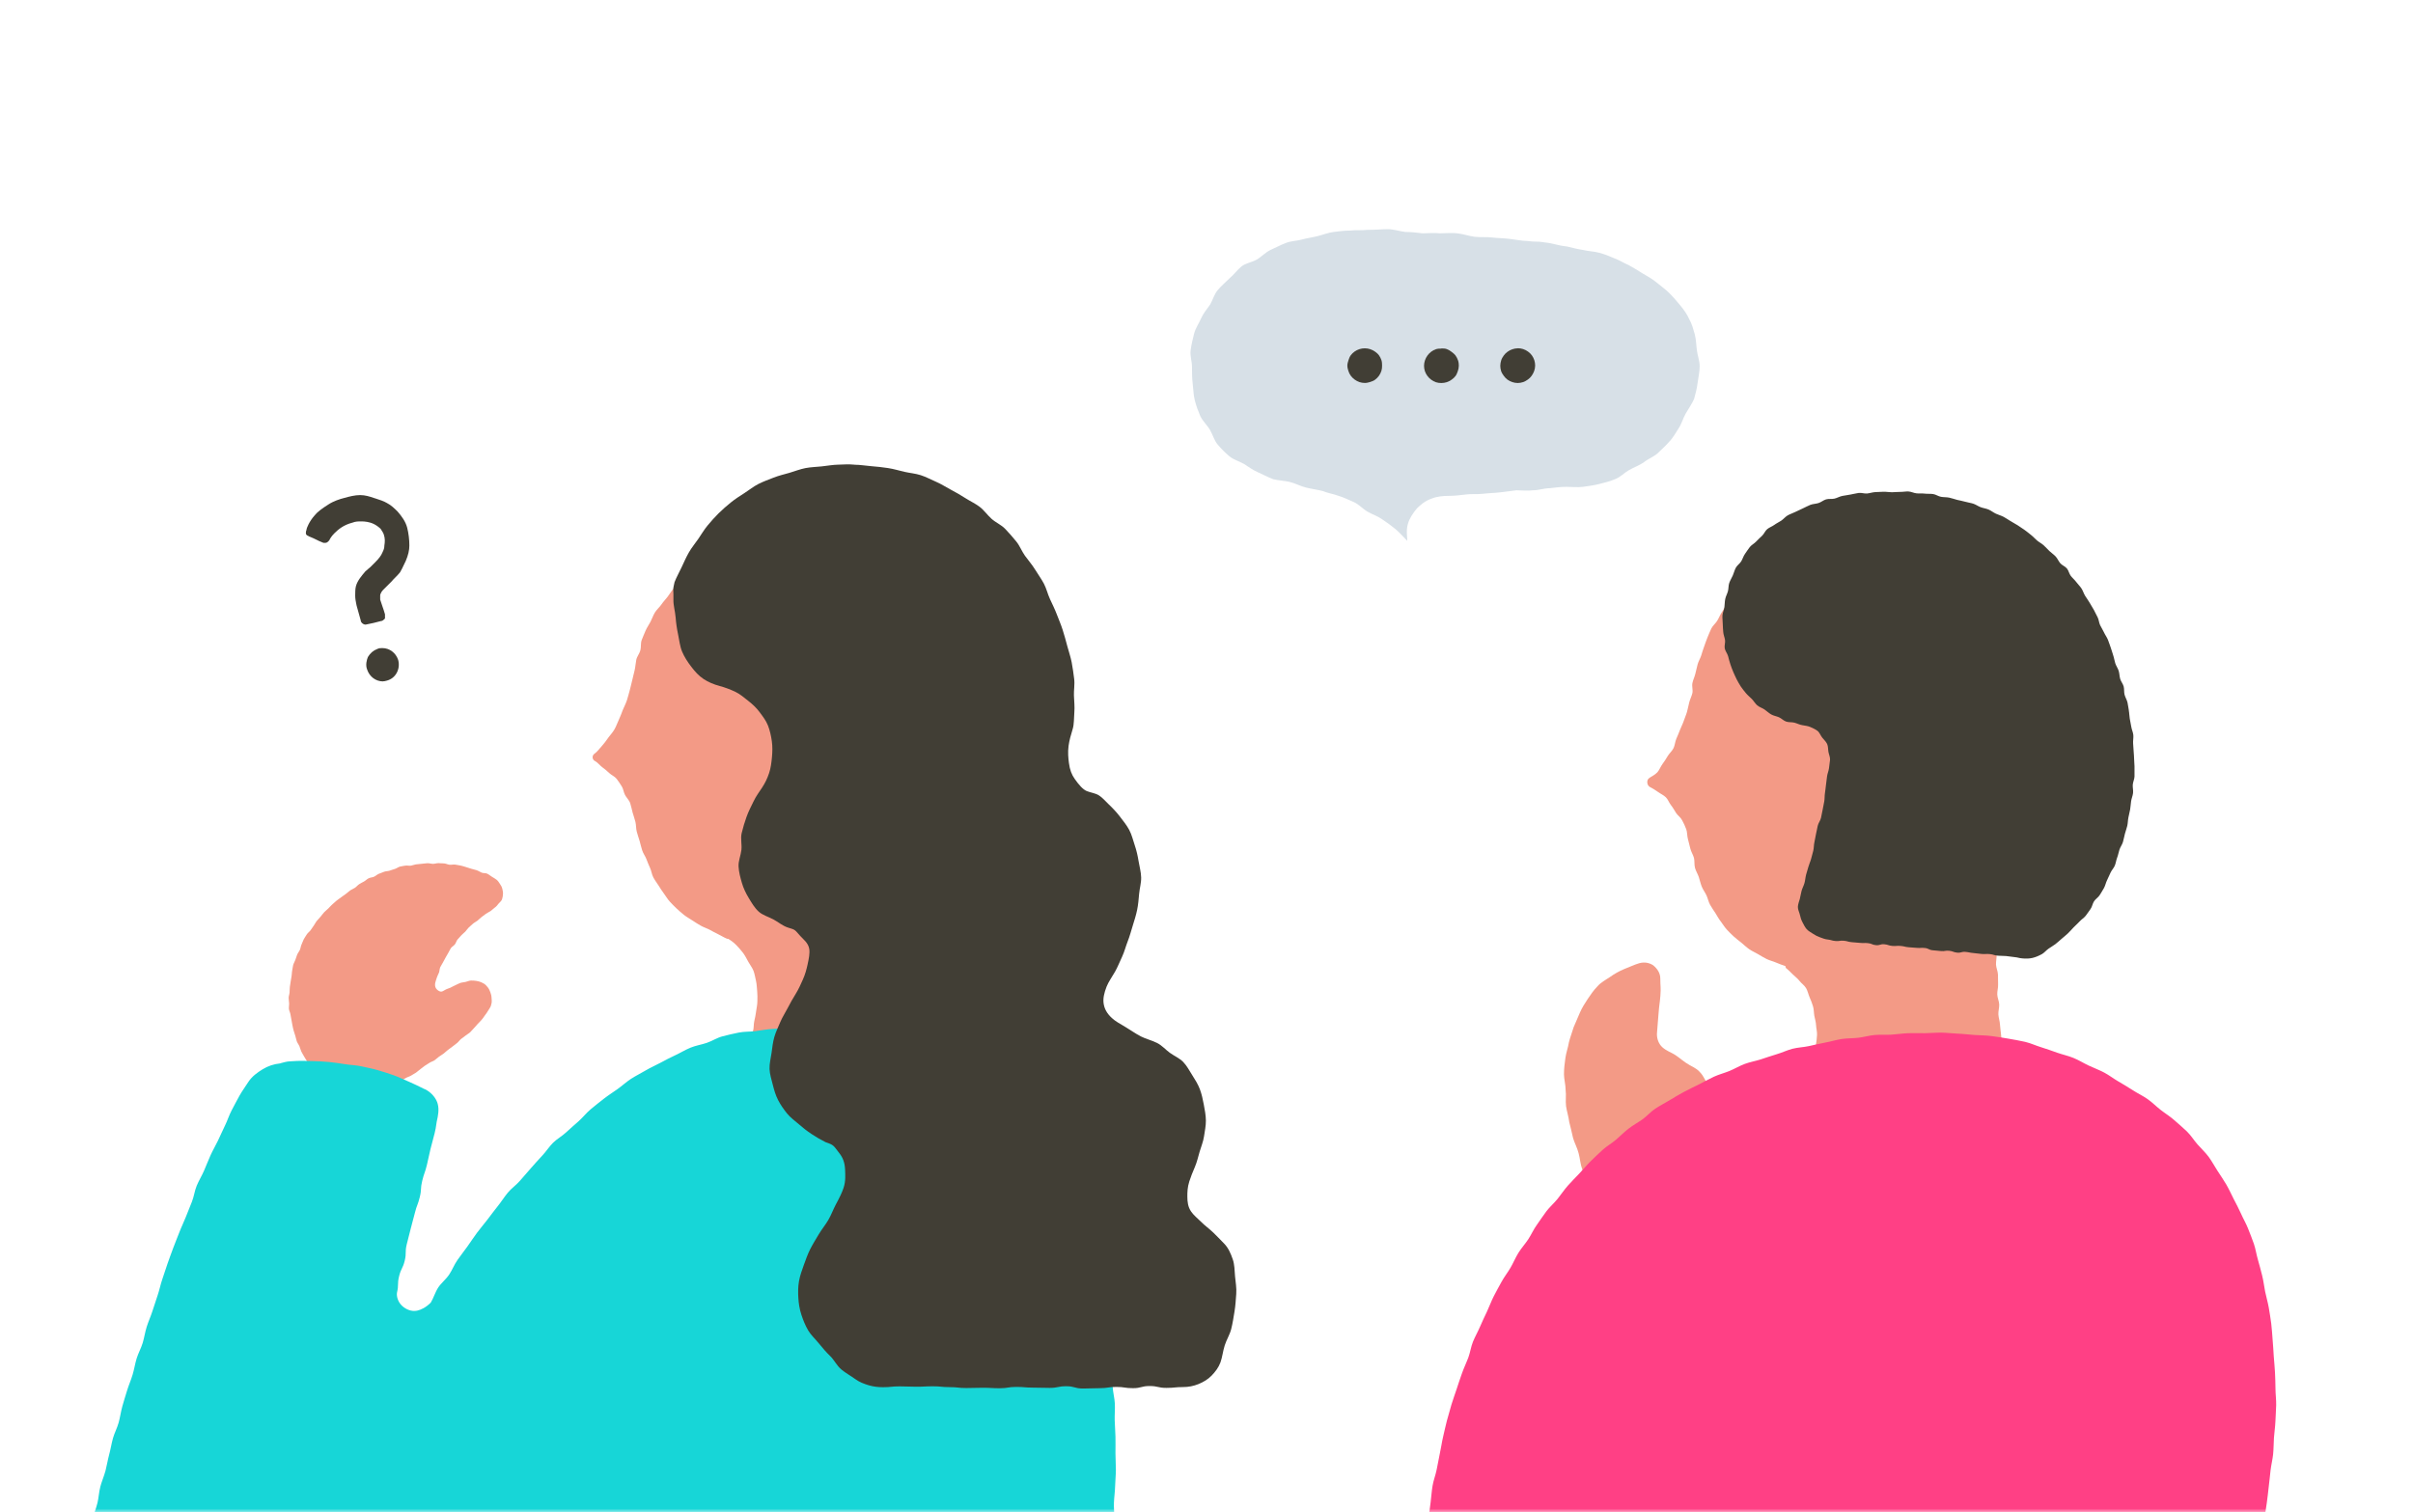 <svg width="335" height="210" viewBox="0 0 335 210" fill="none" xmlns="http://www.w3.org/2000/svg">
<mask id="mask0_1085_28167" style="mask-type:luminance" maskUnits="userSpaceOnUse" x="2" y="8" width="323" height="202">
<path d="M325 8H2V210H325V8Z" fill="white"/>
</mask>
<g mask="url(#mask0_1085_28167)">
<path d="M237.512 164.473C238.572 163.992 237.936 163.694 238.225 162.347C238.418 161.674 238.514 160.904 238.707 160.039C238.804 159.269 239.064 158.509 239.064 157.74C239.064 156.97 238.9 156.21 238.804 155.345C238.707 154.575 238.592 153.796 238.302 153.026C238.013 152.257 237.598 151.689 237.213 150.92C236.827 150.246 236.567 149.458 235.988 148.881C235.506 148.303 234.696 148.053 234.021 147.572C233.443 147.188 232.864 146.62 232.093 146.235C231.514 145.947 230.84 145.629 230.454 145.052C230.068 144.475 229.972 143.792 230.068 143.119C230.132 142.285 230.197 141.484 230.261 140.714C230.357 139.464 230.415 139.464 230.512 138.309C230.608 137.059 230.502 137.059 230.502 135.904C230.502 135.135 230.097 134.539 229.519 134.058C228.94 133.673 228.246 133.577 227.571 133.769C226.896 133.961 226.24 134.298 225.469 134.587C224.794 134.875 224.187 135.202 223.512 135.683C222.933 136.068 222.229 136.434 221.747 137.011C221.265 137.492 220.793 138.184 220.407 138.761C220.021 139.338 219.626 139.964 219.337 140.637C219.048 141.31 218.758 141.984 218.469 142.657C218.276 143.33 218.006 143.984 217.813 144.754C217.717 145.427 217.418 146.197 217.322 146.966C217.225 147.64 217.129 148.419 217.129 149.188C217.129 149.862 217.36 150.631 217.36 151.401C217.457 152.074 217.322 152.853 217.418 153.623C217.515 154.296 217.765 155.056 217.862 155.826C218.055 156.499 218.199 157.278 218.392 158.048C218.585 158.721 218.97 159.394 219.163 160.164C219.356 160.837 219.375 161.597 219.665 162.366C219.858 163.04 220.05 163.809 220.34 164.483C220.629 165.156 221.063 165.579 221.352 166.349C222.509 166.541 222.47 166.455 223.627 166.358C224.784 166.166 224.784 166.099 225.942 165.906C227.099 165.714 227.108 166.041 228.265 165.849C229.422 165.656 229.422 165.377 230.483 165.281C231.64 165.089 231.63 165.108 232.787 164.916C233.944 164.723 233.944 164.944 235.101 164.944C236.451 164.848 236.451 164.944 237.512 164.463V164.473Z" fill="#F39A86"/>
<path d="M98.428 76.834C98.881 76.661 99.334 76.603 99.71 76.459C100.173 76.276 100.597 76.141 100.963 76.007C101.465 75.814 101.889 75.709 102.226 75.584C103.297 75.17 103.528 75.112 103.268 75.208C103.075 75.285 102.612 75.487 102.043 75.709C101.658 75.853 101.204 75.959 100.78 76.122C100.356 76.286 99.893 76.401 99.517 76.546C98.813 76.815 98.379 77.171 98.36 77.171C99.006 76.824 99.344 76.488 99.536 76.372C99.932 76.132 99.536 76.372 98.688 76.969C98.37 77.2 97.945 77.421 97.521 77.757C97.184 78.027 96.74 78.229 96.355 78.566C96.017 78.854 95.786 79.306 95.429 79.652C95.101 79.97 94.831 80.355 94.503 80.71C94.195 81.047 93.838 81.355 93.52 81.721C93.202 82.086 92.99 82.48 92.691 82.865C92.392 83.25 92.083 83.567 91.813 83.962C91.543 84.356 91.167 84.654 90.917 85.068C90.666 85.482 90.531 85.924 90.309 86.347C90.088 86.77 89.808 87.155 89.625 87.588C89.442 88.021 89.249 88.454 89.085 88.896C88.921 89.339 89.027 89.858 88.901 90.32C88.776 90.782 88.429 91.166 88.333 91.638C88.236 92.128 88.217 92.609 88.111 93.061C87.995 93.552 87.889 94.014 87.773 94.466C87.648 94.947 87.552 95.428 87.426 95.87C87.282 96.351 87.185 96.822 87.031 97.265C86.867 97.746 86.636 98.179 86.462 98.602C86.279 99.073 86.115 99.535 85.922 99.939C85.701 100.41 85.546 100.872 85.324 101.257C85.074 101.719 84.717 102.065 84.466 102.421C84.158 102.863 83.878 103.248 83.589 103.565C83.203 103.989 82.914 104.393 82.596 104.623C82.114 104.912 82.191 105.537 82.673 105.73C82.991 105.912 83.251 106.278 83.637 106.567C83.946 106.797 84.264 107.047 84.592 107.365C84.871 107.634 85.315 107.807 85.604 108.154C85.855 108.461 86.076 108.837 86.317 109.202C86.539 109.539 86.568 110.001 86.771 110.395C86.963 110.77 87.34 111.097 87.494 111.549C87.629 111.953 87.706 112.405 87.831 112.857C87.947 113.271 88.111 113.694 88.217 114.146C88.323 114.57 88.284 115.041 88.4 115.493C88.516 115.945 88.67 116.339 88.796 116.782C88.921 117.224 89.017 117.648 89.152 118.081C89.287 118.513 89.576 118.879 89.74 119.302C89.904 119.725 90.059 120.129 90.251 120.543C90.444 120.957 90.483 121.428 90.695 121.832C90.907 122.236 91.177 122.592 91.428 122.977C91.678 123.361 91.9 123.737 92.18 124.102C92.459 124.468 92.671 124.862 92.98 125.199C93.289 125.535 93.597 125.862 93.935 126.17C94.272 126.478 94.6 126.776 94.966 127.065C95.333 127.353 95.718 127.555 96.104 127.815C96.49 128.075 96.856 128.296 97.261 128.536C97.637 128.758 98.081 128.892 98.495 129.104C98.91 129.316 99.276 129.546 99.7 129.739C100.105 129.922 100.491 130.191 100.925 130.364C101.021 130.364 101.031 130.393 101.127 130.393C101.291 130.518 101.744 130.749 102.236 131.268C102.516 131.566 102.853 131.922 103.171 132.346C103.432 132.701 103.653 133.134 103.895 133.577C104.107 133.971 104.425 134.356 104.608 134.818C104.772 135.241 104.839 135.731 104.955 136.212C105.061 136.655 105.071 137.136 105.119 137.626C105.167 138.078 105.158 138.55 105.148 139.04C105.148 139.493 105.042 139.954 104.974 140.445C104.917 140.897 104.83 141.349 104.714 141.83C104.608 142.272 104.685 142.782 104.521 143.254C104.377 143.686 104.145 144.11 103.952 144.571C103.76 145.052 104.049 145.668 104.627 145.668C105.322 145.697 105.331 145.629 106.025 145.668C106.72 145.706 106.71 145.86 107.414 145.899C108.118 145.937 108.118 145.755 108.812 145.793C109.506 145.831 109.506 145.947 110.2 145.985C110.894 146.024 110.904 145.88 111.608 145.918C112.312 145.957 112.302 146.072 112.996 146.11C113.691 146.149 113.691 146.207 114.385 146.245C115.079 146.284 115.098 146.072 115.792 146.11C116.487 146.149 116.487 146.178 117.191 146.216C117.894 146.255 117.885 146.284 118.579 146.322C119.273 146.361 119.264 146.495 119.967 146.534C120.671 146.572 120.671 146.553 121.365 146.591C122.06 146.63 122.06 146.639 122.764 146.678C123.467 146.716 123.467 146.63 124.162 146.668C124.856 146.707 124.856 146.755 125.56 146.793C126.263 146.832 126.263 146.745 126.958 146.784C127.652 146.822 127.662 146.774 128.356 146.813C129.05 146.851 129.05 147.053 129.744 147.092C130.438 147.13 130.438 147.14 131.142 147.197C130.66 147.197 131.017 146.697 130.92 146.216C130.892 145.851 130.824 145.379 130.766 144.821C130.728 144.408 130.728 143.927 130.679 143.417C130.641 142.984 130.757 142.503 130.708 142.003C130.67 141.561 130.467 141.108 130.429 140.618C130.39 140.166 130.332 139.704 130.294 139.223C130.265 138.771 130.159 138.309 130.13 137.828C130.101 137.347 130.178 136.895 130.149 136.424C130.12 135.953 130.053 135.501 130.024 135.02C129.995 134.539 130.024 134.087 130.004 133.615C129.985 133.144 129.841 132.692 129.821 132.221C129.802 131.749 129.783 131.287 129.773 130.816C129.763 130.345 129.889 129.883 129.879 129.402C129.87 128.921 129.706 128.469 129.706 127.998C129.706 127.526 129.879 127.065 129.879 126.593C129.879 126.122 129.812 125.66 129.812 125.189C129.812 124.718 129.908 124.256 129.918 123.785C129.927 123.313 129.812 122.842 129.831 122.371C129.85 121.899 129.831 121.428 129.86 120.957C129.889 120.485 129.956 120.024 129.985 119.552C130.014 119.081 130.062 118.61 130.101 118.148C130.139 117.686 130.178 117.205 130.226 116.743C130.274 116.282 130.438 115.82 130.496 115.358C130.554 114.897 130.361 114.396 130.429 113.935C130.496 113.473 130.757 113.031 130.824 112.569C130.892 112.107 130.969 111.636 131.055 111.184C131.142 110.732 131.123 110.231 131.219 109.779C131.316 109.327 131.566 108.885 131.673 108.442C131.779 108 131.991 107.557 132.116 107.115C132.241 106.672 132.357 106.201 132.511 105.768C132.656 105.335 132.569 104.835 132.675 104.373C132.781 103.912 132.868 103.488 132.945 103.027C133.022 102.565 133.244 102.142 133.283 101.67C133.321 101.199 133.369 100.757 133.379 100.285C133.389 99.814 133.379 99.362 133.36 98.9C133.341 98.438 133.235 97.986 133.186 97.525C133.138 97.063 133.186 96.601 133.128 96.139C133.071 95.678 132.868 95.245 132.781 94.793C132.695 94.341 132.714 93.869 132.608 93.417C132.502 92.965 132.386 92.523 132.261 92.071C132.135 91.618 131.952 91.195 131.808 90.762C131.663 90.33 131.528 89.887 131.364 89.445C131.2 89.002 130.872 88.646 130.699 88.223C130.525 87.8 130.381 87.357 130.178 86.944C129.976 86.53 129.85 86.078 129.628 85.674C129.407 85.27 129.272 84.818 129.04 84.414C128.809 84.01 128.587 83.606 128.336 83.212C128.086 82.817 127.69 82.528 127.421 82.153C127.151 81.778 126.929 81.374 126.649 81.009C126.37 80.643 126.119 80.249 125.82 79.903C125.521 79.556 125.164 79.248 124.846 78.912C124.528 78.575 124.171 78.277 123.834 77.969C123.496 77.661 123.159 77.334 122.812 77.036C122.465 76.738 122.118 76.42 121.741 76.151C121.365 75.882 120.951 75.67 120.565 75.42C120.18 75.17 119.775 74.939 119.37 74.718C118.965 74.497 118.56 74.275 118.135 74.083C117.711 73.891 117.335 73.592 116.892 73.439C116.448 73.285 115.995 73.188 115.542 73.063C115.089 72.938 114.635 72.861 114.173 72.784C113.71 72.707 113.247 72.784 112.784 72.736C112.321 72.688 111.878 72.467 111.405 72.457C110.933 72.448 110.49 72.65 110.017 72.679C109.545 72.707 109.101 72.736 108.638 72.804C108.175 72.871 107.703 72.823 107.25 72.919C106.797 73.015 106.401 73.294 105.948 73.419C105.495 73.544 105.042 73.573 104.598 73.737C104.155 73.9 103.76 74.102 103.326 74.285C102.892 74.468 102.448 74.583 102.024 74.785C101.6 74.987 101.185 75.16 100.771 75.382C100.356 75.603 99.97 75.843 99.565 76.093C99.16 76.344 98.89 76.776 98.495 77.046C98.437 77.065 98.418 76.844 98.418 76.844L98.428 76.834Z" fill="#F39A86"/>
<path d="M245.32 79.912C245.223 79.912 245.252 80.124 245.156 80.124C244.973 80.181 244.558 80.316 243.951 80.624C243.613 80.797 243.16 80.903 242.736 81.191C242.398 81.422 242.08 81.74 241.704 82.047C241.386 82.317 241.058 82.615 240.721 82.952C240.422 83.25 240.046 83.519 239.747 83.885C239.477 84.212 239.313 84.654 239.043 85.029C238.802 85.376 238.648 85.808 238.407 86.203C238.185 86.568 237.799 86.867 237.587 87.28C237.394 87.665 237.24 88.088 237.057 88.511C236.883 88.906 236.758 89.339 236.594 89.772C236.44 90.176 236.314 90.608 236.179 91.041C236.045 91.455 235.794 91.84 235.678 92.282C235.562 92.725 235.466 93.138 235.36 93.59C235.264 94.014 235.042 94.427 234.955 94.879C234.868 95.331 235.051 95.832 234.955 96.255C234.849 96.707 234.627 97.111 234.521 97.534C234.405 97.986 234.328 98.429 234.213 98.842C234.087 99.294 233.894 99.698 233.759 100.112C233.615 100.555 233.393 100.949 233.239 101.353C233.075 101.795 232.901 102.199 232.728 102.594C232.545 103.027 232.525 103.517 232.342 103.892C232.13 104.316 231.754 104.623 231.542 104.979C231.291 105.393 231.06 105.768 230.809 106.095C230.52 106.499 230.365 106.951 230.096 107.249C229.739 107.634 229.295 107.807 228.996 108.029C228.514 108.317 228.64 109.135 229.122 109.327C229.459 109.51 229.826 109.721 230.211 110C230.529 110.231 230.954 110.414 231.281 110.731C231.571 111.01 231.706 111.472 231.995 111.828C232.246 112.145 232.448 112.511 232.689 112.896C232.911 113.242 233.316 113.492 233.528 113.906C233.73 114.281 233.943 114.704 234.106 115.166C234.251 115.579 234.213 116.07 234.338 116.532C234.454 116.955 234.56 117.397 234.675 117.859C234.781 118.292 235.051 118.696 235.177 119.148C235.283 119.581 235.196 120.081 235.321 120.533C235.447 120.985 235.707 121.37 235.852 121.813C235.996 122.255 236.083 122.698 236.257 123.13C236.43 123.563 236.719 123.919 236.912 124.342C237.105 124.766 237.182 125.218 237.404 125.631C237.626 126.045 237.896 126.401 238.146 126.795C238.397 127.19 238.6 127.594 238.889 127.959C239.178 128.325 239.4 128.729 239.718 129.075C240.036 129.421 240.354 129.739 240.701 130.056C241.049 130.374 241.405 130.633 241.772 130.931C242.138 131.23 242.456 131.547 242.842 131.816C243.228 132.086 243.652 132.259 244.057 132.499C244.443 132.73 244.838 132.971 245.262 133.182C245.686 133.394 246.13 133.481 246.564 133.673C246.978 133.856 247.412 134 247.846 134.163C247.942 134.163 247.865 134.442 247.962 134.442C248.116 134.558 248.434 134.846 248.897 135.318C249.167 135.597 249.543 135.847 249.842 136.241C250.093 136.568 250.507 136.828 250.748 137.242C250.96 137.607 251.047 138.069 251.23 138.502C251.404 138.886 251.568 139.31 251.703 139.752C251.828 140.166 251.809 140.618 251.886 141.07C251.963 141.493 252.108 141.916 252.127 142.378C252.146 142.801 252.281 143.253 252.262 143.715C252.243 144.138 252.185 144.591 252.117 145.052C252.05 145.475 251.925 145.908 251.809 146.36C251.703 146.774 251.606 147.217 251.462 147.659C251.327 148.063 251.009 148.429 250.825 148.852C250.633 149.333 250.98 149.91 251.558 149.91C252.272 149.939 252.262 150.093 252.966 150.131C253.67 150.17 253.689 149.968 254.393 150.006C255.097 150.045 255.106 150.035 255.81 150.073C256.514 150.112 256.514 150.16 257.228 150.198C257.941 150.237 257.931 150.285 258.645 150.324C259.358 150.362 259.358 150.372 260.062 150.41C260.766 150.449 260.766 150.564 261.48 150.602C262.193 150.641 262.193 150.516 262.907 150.554C263.62 150.593 263.61 150.708 264.324 150.747C265.037 150.785 265.037 150.747 265.741 150.785C266.445 150.824 266.455 150.785 267.159 150.814C267.862 150.843 267.882 150.67 268.586 150.708C269.289 150.747 269.289 150.881 269.993 150.92C270.697 150.958 270.707 150.853 271.42 150.891C272.134 150.929 272.124 151.045 272.838 151.083C273.551 151.122 273.551 151.141 274.255 151.18C274.959 151.218 274.978 151.083 275.692 151.122C276.405 151.16 276.405 151.237 277.119 151.276C277.832 151.314 277.842 151.218 278.555 151.276C278.073 151.276 278.468 151.006 278.372 150.525C278.333 150.17 278.295 149.708 278.237 149.15C278.198 148.736 278.237 148.275 278.198 147.765C278.16 147.342 278.006 146.889 277.967 146.399C277.928 145.966 277.977 145.495 277.938 145.014C277.9 144.571 277.842 144.119 277.803 143.638C277.765 143.196 277.687 142.734 277.658 142.263C277.63 141.791 277.466 141.359 277.437 140.887C277.408 140.416 277.572 139.964 277.552 139.492C277.533 139.021 277.302 138.588 277.282 138.117C277.263 137.646 277.417 137.194 277.398 136.722C277.379 136.251 277.398 135.808 277.379 135.337C277.36 134.866 277.128 134.423 277.109 133.961C277.09 133.5 277.205 133.038 277.196 132.576C277.186 132.115 277.205 131.653 277.205 131.191C277.205 130.729 277.254 130.268 277.254 129.806C277.254 129.344 277.099 128.883 277.109 128.421C277.119 127.959 277.109 127.497 277.119 127.036C277.128 126.574 277.215 126.112 277.234 125.651C277.254 125.189 277.331 124.727 277.36 124.265C277.388 123.804 277.533 123.352 277.562 122.89C277.591 122.428 277.504 121.957 277.543 121.495C277.581 121.033 277.533 120.562 277.572 120.1C277.61 119.639 277.736 119.187 277.793 118.725C277.851 118.263 278.034 117.821 278.102 117.369C278.169 116.917 278.063 116.426 278.141 115.974C278.218 115.522 278.218 115.041 278.295 114.589C278.372 114.137 278.536 113.685 278.632 113.242C278.729 112.8 278.767 112.309 278.883 111.876C278.999 111.443 279.192 110.991 279.327 110.558C279.461 110.125 279.76 109.721 279.905 109.289C280.05 108.865 280.098 108.384 280.204 107.932C280.31 107.48 280.493 107.057 280.57 106.595C280.647 106.134 280.725 105.691 280.763 105.22C280.802 104.748 280.57 104.296 280.59 103.825C280.609 103.354 280.85 102.911 280.84 102.449C280.831 101.988 280.715 101.536 280.676 101.074C280.638 100.612 280.59 100.16 280.532 99.698C280.474 99.237 280.368 98.794 280.281 98.342C280.194 97.89 280.069 97.457 279.963 97.005C279.857 96.553 279.828 96.091 279.712 95.649C279.596 95.206 279.442 94.773 279.307 94.331C279.172 93.888 278.97 93.475 278.815 93.042C278.661 92.609 278.613 92.138 278.439 91.715C278.266 91.291 278.073 90.868 277.89 90.445C277.707 90.022 277.408 89.656 277.205 89.243C277.003 88.829 276.8 88.425 276.579 88.021C276.357 87.617 276.28 87.136 276.039 86.742C275.798 86.347 275.547 85.962 275.287 85.578C275.026 85.193 274.592 84.933 274.322 84.568C274.052 84.202 273.811 83.808 273.522 83.452C273.233 83.096 273.088 82.605 272.78 82.269C272.471 81.932 271.989 81.749 271.661 81.422C271.333 81.095 271.035 80.749 270.697 80.441C270.36 80.133 269.964 79.893 269.598 79.604C269.232 79.316 268.952 78.931 268.576 78.671C268.2 78.412 267.776 78.21 267.38 77.969C266.985 77.728 266.59 77.488 266.185 77.286C265.78 77.084 265.298 77.026 264.864 76.853C264.43 76.68 264.015 76.516 263.581 76.372C263.148 76.228 262.752 75.939 262.299 75.834C261.846 75.728 261.393 75.689 260.93 75.622C260.467 75.555 260.024 75.468 259.561 75.43C259.098 75.391 258.645 75.295 258.172 75.295C257.7 75.295 257.247 75.314 256.784 75.353C256.321 75.391 255.858 75.449 255.405 75.516C254.952 75.584 254.509 75.747 254.055 75.853C253.602 75.959 253.168 76.084 252.715 76.218C252.262 76.353 251.876 76.584 251.433 76.747C250.989 76.911 250.565 77.026 250.131 77.209C249.697 77.392 249.244 77.488 248.83 77.69C248.415 77.892 248.049 78.161 247.634 78.392C247.219 78.623 246.892 78.931 246.487 79.181C246.082 79.431 245.725 79.691 245.339 79.951L245.301 79.893L245.32 79.912Z" fill="#F39A86"/>
<path d="M55.068 150.573C55.406 150.371 55.261 150.352 55.685 150.092C55.868 149.976 56.109 149.861 56.36 149.697C56.563 149.572 56.842 149.515 57.074 149.37C57.286 149.236 57.517 149.12 57.749 148.966C57.961 148.832 58.134 148.63 58.366 148.476C58.578 148.341 58.761 148.149 58.983 148.004C59.205 147.86 59.426 147.735 59.638 147.591C59.85 147.447 60.13 147.389 60.342 147.235C60.554 147.081 60.738 146.898 60.95 146.744C61.162 146.59 61.393 146.465 61.596 146.312C61.798 146.158 61.981 145.956 62.194 145.802C62.406 145.648 62.618 145.494 62.83 145.33C63.042 145.167 63.254 145.013 63.456 144.849C63.659 144.686 63.813 144.445 64.016 144.282C64.218 144.118 64.45 143.974 64.642 143.811C64.835 143.647 65.096 143.522 65.279 143.349C65.462 143.176 65.626 142.945 65.809 142.772C65.992 142.599 66.156 142.368 66.33 142.185C66.523 141.993 66.706 141.81 66.87 141.617C67.053 141.415 67.188 141.194 67.332 140.992C67.496 140.771 67.651 140.569 67.766 140.357C67.911 140.117 68.075 139.905 68.152 139.684C68.239 139.415 68.287 139.155 68.268 138.924C68.239 138.655 68.249 138.395 68.191 138.174C68.123 137.914 68.036 137.664 67.93 137.452C67.815 137.212 67.641 137.01 67.477 136.837C67.304 136.654 67.072 136.529 66.841 136.423C66.609 136.317 66.378 136.26 66.118 136.221C65.886 136.192 65.636 136.154 65.366 136.173C65.134 136.192 64.893 136.298 64.633 136.365C64.401 136.423 64.141 136.423 63.89 136.51C63.669 136.587 63.447 136.721 63.206 136.827C62.984 136.923 62.762 137.048 62.531 137.164C62.319 137.27 62.049 137.318 61.827 137.452C61.605 137.587 61.355 137.76 61.133 137.702C60.892 137.635 60.641 137.443 60.516 137.231C60.39 137.029 60.371 136.741 60.429 136.471C60.477 136.24 60.574 136.01 60.651 135.75C60.718 135.519 60.853 135.307 60.95 135.057C61.027 134.826 61.017 134.557 61.123 134.317C61.22 134.095 61.384 133.893 61.499 133.653C61.605 133.432 61.731 133.21 61.856 132.989C61.972 132.778 62.097 132.556 62.232 132.335C62.367 132.123 62.454 131.883 62.598 131.671C62.743 131.469 63.003 131.344 63.158 131.142C63.312 130.94 63.36 130.661 63.524 130.469C63.688 130.277 63.861 130.094 64.035 129.901C64.209 129.709 64.411 129.574 64.594 129.382C64.778 129.19 64.893 128.978 65.086 128.795C65.279 128.612 65.462 128.459 65.655 128.285C65.848 128.112 66.089 128.016 66.291 127.853C66.494 127.689 66.658 127.506 66.86 127.352C67.063 127.198 67.265 127.054 67.468 126.9C67.67 126.746 67.911 126.66 68.123 126.516C68.335 126.371 68.499 126.169 68.711 126.025C68.933 125.881 69.058 125.679 69.222 125.486C69.386 125.294 69.608 125.14 69.695 124.9C69.782 124.659 69.811 124.409 69.83 124.159C69.849 123.909 69.791 123.659 69.733 123.418C69.675 123.178 69.56 122.966 69.406 122.754C69.27 122.552 69.145 122.322 68.933 122.168C68.74 122.023 68.519 121.889 68.287 121.754C68.075 121.629 67.882 121.446 67.641 121.331C67.419 121.225 67.111 121.283 66.87 121.187C66.638 121.09 66.426 120.936 66.175 120.85C65.934 120.773 65.684 120.715 65.433 120.648C65.182 120.581 64.951 120.484 64.7 120.417C64.45 120.35 64.218 120.254 63.958 120.205C63.698 120.157 63.456 120.109 63.196 120.071C62.936 120.032 62.676 120.119 62.415 120.09C62.155 120.061 61.914 119.926 61.663 119.907C61.413 119.888 61.152 119.878 60.892 119.869C60.632 119.859 60.381 119.965 60.12 119.965C59.86 119.965 59.609 119.869 59.349 119.878C59.089 119.888 58.838 119.936 58.578 119.955C58.318 119.975 58.067 120.003 57.816 120.032C57.565 120.061 57.324 120.167 57.064 120.215C56.804 120.263 56.534 120.167 56.283 120.215C56.032 120.263 55.772 120.282 55.521 120.35C55.271 120.417 55.059 120.609 54.808 120.677C54.557 120.744 54.326 120.84 54.075 120.917C53.824 120.994 53.554 120.975 53.313 121.071C53.072 121.167 52.831 121.254 52.59 121.35C52.349 121.446 52.166 121.648 51.925 121.754C51.684 121.86 51.404 121.86 51.173 121.975C50.941 122.091 50.758 122.293 50.536 122.418C50.315 122.543 50.074 122.649 49.862 122.793C49.65 122.937 49.486 123.149 49.273 123.293C49.061 123.437 48.801 123.524 48.589 123.678C48.377 123.832 48.184 124.015 47.981 124.168C47.779 124.322 47.548 124.457 47.345 124.621C47.143 124.784 46.911 124.919 46.718 125.082C46.526 125.246 46.323 125.429 46.13 125.602C45.937 125.775 45.764 125.977 45.581 126.16C45.398 126.342 45.185 126.496 45.002 126.689C44.819 126.881 44.684 127.102 44.51 127.295C44.337 127.487 44.163 127.679 43.99 127.881C43.816 128.083 43.72 128.334 43.566 128.536C43.411 128.738 43.276 128.968 43.122 129.18C42.968 129.392 42.727 129.546 42.592 129.767C42.457 129.988 42.302 130.2 42.177 130.43C42.052 130.661 41.984 130.921 41.869 131.152C41.753 131.383 41.743 131.662 41.637 131.902C41.531 132.143 41.348 132.345 41.252 132.585C41.165 132.826 41.078 133.066 41.001 133.307C40.924 133.547 40.769 133.768 40.702 134.018C40.634 134.268 40.625 134.528 40.567 134.778C40.509 135.028 40.528 135.288 40.48 135.548C40.432 135.808 40.384 136.048 40.355 136.298C40.326 136.548 40.268 136.798 40.239 137.058C40.21 137.318 40.22 137.568 40.2 137.828C40.181 138.087 40.075 138.337 40.075 138.587C40.075 138.838 40.133 139.097 40.143 139.357C40.152 139.617 40.085 139.876 40.114 140.126C40.143 140.377 40.287 140.617 40.326 140.877C40.364 141.136 40.413 141.377 40.461 141.627C40.509 141.877 40.538 142.127 40.596 142.377C40.654 142.627 40.692 142.878 40.769 143.128C40.846 143.378 40.914 143.618 41.001 143.859C41.088 144.099 41.107 144.359 41.203 144.609C41.3 144.859 41.464 145.051 41.57 145.292C41.676 145.532 41.714 145.783 41.83 146.023C41.946 146.263 42.081 146.465 42.206 146.696C42.331 146.927 42.476 147.129 42.611 147.35C42.746 147.572 42.968 147.726 43.112 147.947C43.257 148.168 43.315 148.418 43.469 148.63C43.836 148.764 43.864 148.63 44.25 148.697C44.636 148.764 44.626 148.832 45.002 148.889C45.378 148.947 45.388 148.966 45.764 149.034C46.14 149.101 46.159 149.014 46.545 149.082C46.931 149.149 46.921 149.188 47.306 149.255C47.692 149.322 47.702 149.274 48.087 149.342C48.473 149.409 48.464 149.486 48.84 149.553C49.216 149.62 49.225 149.62 49.611 149.688C49.997 149.755 49.987 149.803 50.373 149.871C50.758 149.938 50.768 149.871 51.154 149.938C51.539 150.005 51.53 150.053 51.915 150.121C52.301 150.188 52.301 150.169 52.687 150.236C53.072 150.303 53.082 150.275 53.468 150.342C53.853 150.409 53.873 150.332 54.258 150.39C54.644 150.448 54.625 150.563 55.01 150.64L55.03 150.592L55.068 150.573Z" fill="#F39A86"/>
<path d="M295.555 98.679C295.478 98.304 295.449 97.919 295.362 97.553C295.275 97.188 295.054 96.842 294.957 96.476C294.861 96.111 294.928 95.697 294.832 95.331C294.735 94.966 294.456 94.648 294.35 94.283C294.244 93.917 294.253 93.523 294.138 93.157C294.022 92.792 293.781 92.475 293.665 92.109C293.549 91.743 293.501 91.359 293.376 91.003C293.251 90.647 293.164 90.272 293.029 89.916C292.894 89.56 292.788 89.194 292.643 88.838C292.499 88.483 292.258 88.175 292.103 87.829C291.949 87.482 291.727 87.165 291.563 86.819C291.399 86.472 291.39 86.059 291.216 85.722C291.043 85.385 290.879 85.039 290.696 84.702C290.512 84.366 290.3 84.048 290.117 83.721C289.934 83.394 289.693 83.086 289.49 82.759C289.288 82.432 289.182 82.047 288.979 81.73C288.777 81.413 288.478 81.143 288.256 80.835C288.034 80.528 287.726 80.278 287.494 79.979C287.263 79.681 287.196 79.248 286.955 78.95C286.713 78.652 286.289 78.517 286.039 78.229C285.788 77.94 285.643 77.555 285.383 77.276C285.123 76.998 284.795 76.786 284.525 76.526C284.255 76.266 284.004 75.978 283.715 75.718C283.426 75.458 283.079 75.295 282.789 75.045C282.5 74.795 282.249 74.506 281.95 74.275C281.652 74.044 281.362 73.794 281.044 73.573C280.726 73.352 280.417 73.14 280.099 72.938C279.781 72.736 279.444 72.553 279.116 72.361C278.788 72.169 278.479 71.938 278.142 71.765C277.804 71.592 277.428 71.495 277.081 71.332C276.734 71.168 276.435 70.918 276.079 70.764C275.722 70.61 275.336 70.572 274.979 70.437C274.623 70.303 274.304 70.062 273.948 69.947C273.591 69.831 273.205 69.793 272.829 69.677C272.453 69.562 272.087 69.514 271.711 69.418C271.335 69.322 270.988 69.187 270.612 69.11C270.236 69.033 269.85 69.062 269.474 68.994C269.098 68.927 268.76 68.667 268.375 68.61C267.989 68.552 267.613 68.6 267.227 68.552C266.842 68.504 266.466 68.552 266.08 68.513C265.694 68.475 265.338 68.273 264.952 68.254C264.566 68.234 264.19 68.321 263.805 68.311C263.419 68.302 263.043 68.36 262.657 68.36C262.272 68.36 261.886 68.283 261.5 68.292C261.115 68.302 260.729 68.321 260.353 68.34C259.977 68.36 259.591 68.494 259.215 68.533C258.839 68.571 258.424 68.408 258.048 68.456C257.672 68.504 257.287 68.619 256.92 68.677C256.554 68.735 256.159 68.802 255.783 68.869C255.407 68.937 255.059 69.158 254.683 69.245C254.307 69.331 253.883 69.245 253.517 69.35C253.15 69.456 252.832 69.745 252.466 69.86C252.099 69.976 251.685 69.976 251.338 70.11C250.991 70.245 250.644 70.447 250.296 70.601C249.949 70.755 249.593 70.918 249.255 71.091C248.918 71.264 248.532 71.38 248.204 71.563C247.876 71.746 247.616 72.082 247.307 72.294C246.999 72.505 246.633 72.669 246.334 72.89C246.035 73.111 245.63 73.246 245.341 73.487C245.051 73.727 244.907 74.15 244.627 74.41C244.347 74.67 244.068 74.929 243.807 75.208C243.547 75.487 243.171 75.67 242.93 75.968C242.689 76.266 242.487 76.603 242.265 76.911C242.043 77.219 241.937 77.613 241.744 77.94C241.551 78.267 241.175 78.498 240.992 78.835C240.809 79.171 240.722 79.556 240.568 79.912C240.414 80.268 240.201 80.595 240.076 80.951C239.951 81.307 239.989 81.73 239.893 82.096C239.797 82.461 239.594 82.807 239.517 83.183C239.44 83.558 239.449 83.952 239.401 84.327C239.353 84.702 239.16 85.078 239.131 85.453C239.102 85.828 239.17 86.222 239.17 86.607C239.17 86.992 239.218 87.376 239.237 87.752C239.257 88.127 239.43 88.502 239.488 88.877C239.546 89.252 239.372 89.675 239.449 90.05C239.527 90.426 239.806 90.753 239.912 91.118C240.018 91.484 240.086 91.859 240.221 92.224C240.356 92.59 240.462 92.956 240.626 93.302C240.79 93.648 240.925 94.014 241.108 94.35C241.291 94.687 241.474 95.033 241.686 95.351C241.898 95.668 242.149 95.966 242.39 96.264C242.631 96.563 242.949 96.803 243.21 97.072C243.47 97.342 243.673 97.707 243.962 97.957C244.251 98.207 244.656 98.313 244.974 98.534C245.292 98.756 245.562 99.025 245.9 99.218C246.237 99.41 246.633 99.458 246.98 99.612C247.327 99.766 247.606 100.083 247.973 100.208C248.339 100.333 248.744 100.266 249.12 100.362C249.496 100.458 249.834 100.651 250.219 100.708C250.595 100.776 250.981 100.814 251.318 100.959C251.656 101.103 252.032 101.276 252.321 101.497C252.61 101.718 252.745 102.132 252.977 102.43C253.208 102.728 253.507 102.979 253.661 103.315C253.816 103.652 253.777 104.046 253.845 104.421C253.912 104.797 254.095 105.143 254.066 105.528C254.028 105.912 253.97 106.297 253.922 106.682C253.874 107.067 253.7 107.432 253.652 107.817C253.604 108.202 253.565 108.586 253.507 108.971C253.449 109.356 253.43 109.741 253.363 110.125C253.295 110.51 253.334 110.905 253.266 111.289C253.199 111.674 253.121 112.049 253.044 112.434C252.967 112.819 252.9 113.194 252.813 113.579C252.726 113.963 252.447 114.291 252.36 114.675C252.273 115.06 252.206 115.435 252.119 115.82C252.032 116.205 251.984 116.589 251.897 116.965C251.81 117.34 251.829 117.753 251.743 118.129C251.656 118.504 251.54 118.879 251.444 119.254C251.347 119.629 251.164 119.995 251.068 120.36C250.971 120.726 250.836 121.11 250.74 121.476C250.644 121.841 250.624 122.255 250.518 122.63C250.412 123.005 250.21 123.361 250.113 123.727C250.007 124.112 249.959 124.506 249.863 124.862C249.756 125.227 249.612 125.593 249.602 125.958C249.593 126.324 249.805 126.689 249.882 127.045C249.959 127.401 250.065 127.748 250.239 128.075C250.412 128.402 250.566 128.738 250.807 129.017C251.048 129.296 251.376 129.46 251.694 129.671C252.013 129.883 252.302 130.037 252.659 130.162C253.015 130.287 253.324 130.431 253.71 130.47C254.269 130.527 254.259 130.633 254.828 130.681C255.397 130.729 255.407 130.595 255.966 130.643C256.525 130.691 256.515 130.797 257.084 130.845C257.653 130.893 257.643 130.883 258.212 130.941C258.781 130.999 258.781 130.922 259.34 130.98C259.9 131.037 259.89 131.21 260.449 131.259C261.008 131.307 261.037 131.085 261.597 131.133C262.156 131.182 262.146 131.316 262.715 131.364C263.284 131.412 263.284 131.316 263.853 131.364C264.422 131.412 264.412 131.499 264.971 131.547C265.53 131.595 265.54 131.586 266.099 131.634C266.659 131.682 266.668 131.595 267.227 131.653C267.787 131.711 267.767 131.922 268.336 131.97C268.905 132.018 268.905 132.018 269.464 132.076C270.024 132.134 270.043 131.98 270.602 132.038C271.161 132.095 271.152 132.24 271.711 132.297C272.27 132.355 272.299 132.143 272.858 132.192C273.417 132.24 273.417 132.307 273.986 132.355C274.555 132.403 274.546 132.432 275.114 132.48C275.683 132.528 275.693 132.442 276.252 132.499C276.811 132.557 276.802 132.673 277.371 132.721C277.939 132.769 277.939 132.721 278.508 132.769C279.077 132.817 279.068 132.865 279.636 132.913C280.205 132.961 280.196 133.048 280.764 133.096C281.247 133.144 281.738 133.134 282.182 133.028C282.625 132.923 283.069 132.73 283.503 132.49C283.831 132.297 284.081 131.97 284.399 131.749C284.718 131.528 285.045 131.345 285.354 131.114C285.663 130.883 285.932 130.614 286.231 130.364C286.53 130.114 286.82 129.873 287.099 129.614C287.379 129.354 287.62 129.056 287.89 128.777C288.16 128.498 288.449 128.257 288.709 127.969C288.97 127.68 289.326 127.478 289.558 127.18C289.789 126.882 290.001 126.555 290.233 126.237C290.464 125.92 290.503 125.497 290.715 125.17C290.927 124.843 291.303 124.631 291.505 124.304C291.708 123.977 291.92 123.65 292.103 123.313C292.286 122.977 292.354 122.582 292.527 122.236C292.701 121.89 292.846 121.543 293.01 121.187C293.173 120.831 293.463 120.553 293.607 120.197C293.752 119.841 293.791 119.446 293.935 119.081C294.08 118.715 294.128 118.34 294.253 117.975C294.379 117.609 294.629 117.292 294.735 116.917C294.841 116.541 294.909 116.166 295.005 115.791C295.102 115.416 295.246 115.06 295.333 114.685C295.42 114.31 295.41 113.915 295.488 113.54C295.565 113.165 295.661 112.79 295.729 112.415C295.796 112.04 295.806 111.655 295.864 111.27C295.921 110.885 296.085 110.529 296.133 110.145C296.182 109.76 296.066 109.366 296.095 108.981C296.124 108.596 296.317 108.231 296.336 107.846C296.355 107.461 296.317 107.076 296.336 106.691C296.355 106.307 296.288 105.922 296.288 105.537C296.288 105.152 296.24 104.768 296.22 104.383C296.201 103.998 296.172 103.623 296.143 103.238C296.114 102.853 296.211 102.459 296.172 102.074C296.134 101.69 295.95 101.324 295.892 100.949C295.835 100.574 295.748 100.199 295.68 99.814C295.613 99.429 295.622 99.044 295.545 98.669L295.555 98.679Z" fill="#413E35"/>
<path d="M192.677 31.826C193.448 31.826 194.316 32.115 195.087 32.211C195.859 32.211 196.726 32.307 197.498 32.403C198.269 32.403 199.137 32.307 199.908 32.403C200.679 32.403 201.547 32.307 202.319 32.403C203.186 32.499 203.958 32.788 204.729 32.884C205.597 32.98 206.368 32.884 207.139 32.98C208.007 33.077 208.779 33.077 209.55 33.173C210.418 33.269 211.285 33.461 211.96 33.461C213.503 33.654 213.214 33.461 214.371 33.654C216.01 33.846 215.913 34.039 217.553 34.231C218.324 34.423 219.095 34.616 219.77 34.712C220.542 34.904 221.313 34.904 221.988 35.097C222.759 35.289 223.434 35.578 224.109 35.866C224.88 36.155 225.459 36.539 226.134 36.828C226.809 37.213 227.484 37.598 228.062 37.982C228.737 38.367 229.412 38.752 229.991 39.233C230.569 39.714 231.244 40.195 231.726 40.676C232.305 41.253 232.787 41.83 233.269 42.407C233.751 42.984 234.233 43.658 234.522 44.331C234.908 45.004 235.101 45.774 235.294 46.447C235.486 47.217 235.486 47.986 235.583 48.66C235.679 49.429 235.968 50.102 235.968 50.872C235.968 51.641 235.776 52.411 235.679 53.181C235.583 53.95 235.39 54.719 235.197 55.393C234.908 56.066 234.426 56.739 234.04 57.413C233.654 58.086 233.462 58.856 233.076 59.433C232.69 60.01 232.305 60.779 231.726 61.357C231.244 61.934 230.665 62.415 230.087 62.992C229.508 63.473 228.737 63.761 228.159 64.242C227.58 64.627 226.809 64.916 226.134 65.3C225.459 65.685 224.977 66.262 224.205 66.551C223.531 66.84 222.759 67.032 221.988 67.224C221.216 67.417 220.445 67.513 219.77 67.609C218.999 67.705 218.228 67.609 217.456 67.609C216.685 67.609 215.913 67.705 215.142 67.801C214.371 67.801 213.599 68.09 212.828 68.09C212.057 68.186 211.285 68.09 210.514 68.09C209.743 68.186 208.971 68.282 208.2 68.379C207.429 68.475 206.657 68.475 205.886 68.571C205.018 68.667 204.247 68.571 203.572 68.667C202.704 68.763 201.933 68.859 201.258 68.859C200.294 68.859 199.426 68.956 198.751 69.244C197.883 69.533 197.208 70.11 196.726 70.591C196.148 71.264 195.666 72.034 195.473 72.707C195.184 73.669 195.376 74.535 195.376 75.112C194.798 74.535 194.316 73.958 193.737 73.477C193.159 72.996 192.484 72.515 191.905 72.13C191.231 71.649 190.556 71.457 189.881 71.072C189.206 70.687 188.627 70.014 187.952 69.725C187.277 69.437 186.506 69.052 185.831 68.859C185.06 68.571 184.288 68.475 183.613 68.186C182.842 67.994 182.071 67.898 181.299 67.705C180.528 67.513 179.853 67.128 179.082 66.936C178.311 66.743 177.539 66.743 176.768 66.551C175.996 66.262 175.322 65.878 174.647 65.589C173.972 65.3 173.297 64.82 172.718 64.435C172.043 64.05 171.272 63.858 170.694 63.377C170.115 62.896 169.536 62.319 169.054 61.741C168.572 61.164 168.379 60.395 167.994 59.721C167.608 59.048 167.03 58.567 166.644 57.798C166.355 57.124 166.065 56.355 165.873 55.585C165.68 54.816 165.68 54.046 165.583 53.277C165.487 52.507 165.487 51.738 165.487 50.968C165.487 50.199 165.198 49.429 165.294 48.66C165.391 47.89 165.583 47.12 165.776 46.351C165.969 45.581 166.451 44.908 166.74 44.235C167.03 43.561 167.512 42.984 167.994 42.311C168.379 41.638 168.572 40.868 169.054 40.291C169.536 39.714 170.115 39.233 170.694 38.656C171.272 38.175 171.754 37.501 172.333 37.02C172.911 36.539 173.779 36.443 174.454 36.059C175.129 35.674 175.611 35.097 176.382 34.712C177.057 34.423 177.732 34.039 178.503 33.75C179.178 33.461 180.046 33.461 180.721 33.269C181.396 33.077 182.167 32.98 182.939 32.788C183.71 32.596 184.385 32.307 185.156 32.211C185.928 32.115 186.699 32.019 187.47 32.019C188.242 31.922 189.013 32.019 189.784 31.922C191.134 31.922 191.905 31.826 192.677 31.826Z" fill="#D7E0E7"/>
<path d="M210.707 48.361C210.968 48.361 211.218 48.4 211.459 48.477C211.7 48.554 211.932 48.679 212.134 48.823C212.337 48.967 212.53 49.15 212.674 49.352C212.819 49.554 212.934 49.785 213.012 50.025C213.089 50.266 213.127 50.516 213.127 50.776C213.127 51.035 213.069 51.285 212.992 51.516C212.915 51.747 212.79 51.978 212.645 52.18C212.501 52.382 212.327 52.565 212.115 52.709C211.903 52.853 211.7 52.988 211.45 53.065C211.199 53.142 210.968 53.19 210.707 53.19C210.447 53.19 210.196 53.142 209.965 53.065C209.733 52.988 209.492 52.873 209.29 52.728C209.087 52.584 208.914 52.392 208.769 52.19C208.625 51.988 208.48 51.776 208.403 51.536C208.326 51.295 208.287 51.045 208.287 50.785C208.287 50.526 208.345 50.276 208.412 50.045C208.48 49.814 208.615 49.583 208.76 49.381C208.904 49.179 209.087 48.996 209.29 48.852C209.492 48.708 209.714 48.583 209.955 48.506C210.196 48.429 210.437 48.371 210.698 48.371L210.707 48.361Z" fill="#413E35"/>
<path d="M200.101 48.391C200.361 48.391 200.612 48.391 200.853 48.477C201.094 48.564 201.306 48.698 201.509 48.852C201.711 49.006 201.914 49.16 202.068 49.362C202.222 49.564 202.328 49.795 202.415 50.035C202.502 50.276 202.531 50.526 202.531 50.786C202.531 51.045 202.473 51.296 202.396 51.526C202.319 51.757 202.222 52.007 202.078 52.209C201.933 52.411 201.74 52.584 201.528 52.729C201.316 52.873 201.104 52.998 200.853 53.075C200.602 53.152 200.371 53.191 200.111 53.191C199.85 53.191 199.6 53.162 199.359 53.085C199.118 53.008 198.896 52.873 198.693 52.729C198.491 52.584 198.308 52.402 198.163 52.2C198.018 51.998 197.893 51.776 197.816 51.536C197.739 51.296 197.7 51.055 197.7 50.795C197.7 50.536 197.748 50.295 197.826 50.055C197.903 49.814 198.018 49.593 198.163 49.391C198.308 49.189 198.481 49.006 198.684 48.852C198.886 48.698 199.108 48.573 199.349 48.496C199.59 48.419 199.841 48.41 200.101 48.41V48.391Z" fill="#413E35"/>
<path d="M189.494 48.371C189.754 48.371 190.005 48.419 190.236 48.496C190.468 48.573 190.699 48.688 190.902 48.833C191.104 48.977 191.307 49.15 191.451 49.352C191.596 49.554 191.712 49.785 191.789 50.026C191.866 50.266 191.876 50.516 191.876 50.776C191.876 51.036 191.856 51.286 191.779 51.517C191.702 51.747 191.586 51.988 191.442 52.19C191.297 52.392 191.114 52.575 190.911 52.728C190.709 52.882 190.468 52.969 190.227 53.046C189.986 53.123 189.745 53.181 189.484 53.181C189.224 53.181 188.973 53.142 188.742 53.065C188.511 52.988 188.279 52.863 188.077 52.719C187.874 52.575 187.691 52.392 187.537 52.19C187.383 51.988 187.276 51.757 187.199 51.517C187.122 51.276 187.055 51.036 187.055 50.776C187.055 50.516 187.132 50.276 187.209 50.035C187.286 49.795 187.373 49.554 187.518 49.352C187.662 49.15 187.855 48.968 188.057 48.823C188.26 48.679 188.491 48.563 188.732 48.486C188.973 48.41 189.224 48.371 189.484 48.371H189.494Z" fill="#413E35"/>
<path d="M53.169 94.629C52.175 94.629 51.298 93.975 50.97 92.984C50.71 92.339 50.922 91.618 51.076 91.243C51.404 90.695 51.809 90.348 52.397 90.117C52.629 90.002 52.87 90.002 53.082 90.002C54.075 90.002 54.952 90.656 55.28 91.647C55.444 92.253 55.377 92.868 55.097 93.407C54.808 93.965 54.325 94.35 53.737 94.513L53.583 94.552C53.477 94.581 53.332 94.619 53.178 94.619L53.169 94.629Z" fill="#413E35"/>
<path d="M53.169 94.341C52.301 94.341 51.53 93.764 51.241 92.898C51.048 92.417 51.144 91.84 51.337 91.359C51.627 90.878 52.012 90.589 52.494 90.397C52.687 90.301 52.88 90.301 53.073 90.301C53.941 90.301 54.712 90.878 55.001 91.744C55.29 92.802 54.712 93.956 53.651 94.245C53.555 94.245 53.362 94.341 53.169 94.341Z" fill="#413E35"/>
<path d="M50.758 86.742C50.43 86.742 50.083 86.443 50.083 86.164L49.514 84.125L49.466 83.904C49.389 83.51 49.312 83.144 49.312 82.701C49.312 82.297 49.312 81.797 49.418 81.384C49.639 80.614 50.199 79.97 50.729 79.344C50.844 79.229 50.98 79.123 51.105 79.017C51.221 78.931 51.327 78.835 51.423 78.748L52.098 78.075C52.609 77.565 52.937 77.123 53.091 76.728C53.294 76.324 53.361 76.084 53.361 75.776C53.448 75.228 53.467 74.785 53.284 74.227C53.197 73.977 53.024 73.717 52.84 73.438C52.59 73.198 52.233 72.929 51.886 72.765C51.298 72.477 50.632 72.409 50.179 72.409C49.726 72.409 49.369 72.409 48.935 72.582C47.721 72.89 46.988 73.496 46.429 74.054C45.985 74.496 45.802 74.852 45.715 75.035C45.542 75.237 45.387 75.391 45.166 75.391H44.915L44.867 75.372C44.375 75.179 44.124 75.054 43.883 74.929C43.652 74.814 43.411 74.698 42.938 74.506L42.88 74.487L42.842 74.448C42.697 74.391 42.466 74.304 42.466 74.054C42.466 73.948 42.466 73.746 42.562 73.573V73.477C42.591 73.352 42.89 72.457 43.7 71.553C44.047 71.12 44.635 70.659 45.599 70.052C46.303 69.591 47.181 69.302 47.807 69.148C48.482 68.956 49.283 68.754 49.996 68.754C50.709 68.754 51.327 68.956 51.915 69.158L52.194 69.245C52.725 69.418 53.274 69.591 53.708 69.85C54.306 70.149 54.807 70.649 55.203 71.043C55.752 71.678 56.311 72.419 56.533 73.294C56.726 74.064 56.832 74.939 56.832 75.766C56.832 76.411 56.668 77.113 56.331 77.902C56.225 78.113 56.138 78.296 56.051 78.479C55.887 78.835 55.733 79.152 55.54 79.479C55.318 79.758 55.097 79.979 54.884 80.191C54.692 80.383 54.508 80.566 54.364 80.749L53.178 81.932C53.014 82.096 52.937 82.249 52.85 82.432C52.805 82.522 52.782 82.609 52.782 82.692V83.269C52.917 83.712 53.004 83.971 53.101 84.231C53.197 84.5 53.294 84.77 53.448 85.308V85.885L53.371 85.972C53.245 86.097 53.091 86.251 52.879 86.251C52.217 86.437 51.526 86.597 50.806 86.732H50.758V86.742Z" fill="#413E35"/>
<path d="M50.758 86.453C50.566 86.453 50.373 86.26 50.373 86.164C50.18 85.459 49.987 84.753 49.794 84.048C49.698 83.567 49.602 83.182 49.602 82.701C49.602 82.316 49.602 81.835 49.698 81.451C49.891 80.777 50.373 80.2 50.951 79.527C51.144 79.334 51.434 79.142 51.626 78.95L52.301 78.276C52.783 77.795 53.169 77.314 53.362 76.833C53.555 76.449 53.651 76.16 53.651 75.775C53.748 75.198 53.748 74.717 53.555 74.14C53.458 73.852 53.265 73.563 53.073 73.274C52.783 72.986 52.398 72.697 52.012 72.505C51.434 72.216 50.758 72.12 50.18 72.12C49.698 72.12 49.312 72.12 48.83 72.312C47.673 72.601 46.902 73.178 46.227 73.852C45.745 74.332 45.552 74.717 45.456 74.91C45.359 75.006 45.263 75.102 45.166 75.102H44.974C44.009 74.717 44.009 74.621 43.045 74.236C42.949 74.14 42.756 74.14 42.756 74.044C42.756 73.948 42.756 73.755 42.852 73.659V73.467C42.852 73.467 43.142 72.601 43.913 71.735C44.298 71.254 44.974 70.773 45.745 70.293C46.323 69.908 47.095 69.619 47.866 69.427C48.541 69.234 49.312 69.042 49.987 69.042C50.662 69.042 51.241 69.234 51.819 69.427C52.398 69.619 53.073 69.811 53.555 70.1C54.133 70.389 54.615 70.87 55.001 71.254C55.579 71.928 56.062 72.601 56.254 73.371C56.447 74.14 56.544 75.006 56.544 75.775C56.544 76.449 56.351 77.122 56.062 77.795C55.772 78.373 55.579 78.853 55.29 79.334C54.904 79.815 54.422 80.2 54.133 80.585L53.458 81.258L52.976 81.739C52.783 81.931 52.687 82.124 52.59 82.316C52.526 82.445 52.494 82.573 52.494 82.701V83.278C52.783 84.336 52.88 84.336 53.169 85.394V85.779C53.073 85.875 52.976 85.972 52.88 85.972C52.173 86.164 51.466 86.324 50.758 86.453Z" fill="#413E35"/>
<path d="M314.355 211.029C314.481 210.269 314.587 209.451 314.702 208.711C314.818 207.97 314.876 207.201 314.972 206.46C315.069 205.719 315.136 204.95 315.223 204.199C315.31 203.449 315.503 202.699 315.58 201.949C315.657 201.198 315.647 200.419 315.695 199.679C315.744 198.938 315.869 198.159 315.898 197.408C315.927 196.658 315.985 195.879 316.004 195.138C316.023 194.398 315.908 193.609 315.908 192.868C315.908 192.128 315.869 191.348 315.84 190.598C315.811 189.848 315.715 189.078 315.667 188.338C315.618 187.597 315.58 186.818 315.512 186.077C315.445 185.337 315.416 184.557 315.319 183.817C315.223 183.076 315.098 182.307 314.972 181.575C314.847 180.844 314.616 180.094 314.471 179.363C314.326 178.632 314.24 177.853 314.056 177.131C313.873 176.41 313.68 175.66 313.468 174.938C313.256 174.217 313.15 173.438 312.909 172.736C312.668 172.033 312.369 171.302 312.099 170.61C311.829 169.917 311.424 169.234 311.125 168.551C310.826 167.868 310.45 167.185 310.113 166.522C309.775 165.858 309.457 165.146 309.081 164.502C308.705 163.857 308.262 163.222 307.857 162.597C307.452 161.972 307.085 161.279 306.651 160.683C306.218 160.087 305.629 159.538 305.089 158.932C304.588 158.365 304.173 157.672 303.595 157.114C303.016 156.556 302.438 156.075 301.84 155.546C301.242 155.017 300.587 154.623 299.96 154.132C299.333 153.642 298.793 153.084 298.147 152.632C297.501 152.18 296.798 151.853 296.123 151.42C295.448 150.987 294.802 150.593 294.117 150.198C293.433 149.804 292.815 149.313 292.121 148.948C291.427 148.582 290.685 148.313 289.971 147.976C289.258 147.639 288.592 147.216 287.86 146.918C287.127 146.62 286.355 146.456 285.613 146.197C284.871 145.937 284.138 145.668 283.386 145.437C282.634 145.206 281.911 144.869 281.149 144.686C280.387 144.504 279.597 144.388 278.835 144.244C278.073 144.1 277.283 143.994 276.511 143.888C275.74 143.782 274.94 143.782 274.168 143.734C273.397 143.686 272.626 143.58 271.854 143.551C271.083 143.523 270.302 143.417 269.54 143.407C268.778 143.397 267.988 143.474 267.226 143.484C266.464 143.494 265.674 143.455 264.912 143.484C264.15 143.513 263.369 143.638 262.598 143.686C261.827 143.734 261.036 143.667 260.274 143.734C259.513 143.801 258.741 144.032 257.989 144.119C257.237 144.205 256.427 144.177 255.675 144.292C254.923 144.407 254.162 144.648 253.409 144.783C252.657 144.917 251.896 145.11 251.144 145.273C250.392 145.437 249.591 145.456 248.849 145.648C248.106 145.841 247.383 146.197 246.651 146.408C245.918 146.62 245.175 146.889 244.452 147.12C243.729 147.351 242.938 147.486 242.215 147.755C241.492 148.024 240.817 148.438 240.113 148.726C239.41 149.015 238.638 149.207 237.934 149.534C237.231 149.861 236.556 150.246 235.871 150.593C235.186 150.939 234.473 151.266 233.798 151.631C233.123 151.997 232.448 152.391 231.793 152.795C231.137 153.199 230.433 153.546 229.797 153.969C229.16 154.392 228.64 155.017 228.013 155.46C227.386 155.902 226.692 156.277 226.085 156.749C225.477 157.22 224.928 157.778 224.349 158.278C223.771 158.778 223.067 159.163 222.498 159.683C221.929 160.202 221.37 160.741 220.82 161.279C220.271 161.818 219.779 162.424 219.249 162.982C218.718 163.54 218.169 164.088 217.658 164.665C217.147 165.242 216.722 165.896 216.24 166.493C215.758 167.089 215.151 167.609 214.688 168.215C214.225 168.821 213.811 169.484 213.357 170.11C212.904 170.735 212.596 171.456 212.172 172.101C211.747 172.745 211.217 173.322 210.812 173.976C210.407 174.631 210.108 175.352 209.723 176.025C209.337 176.699 208.845 177.305 208.479 177.978C208.112 178.651 207.727 179.334 207.38 180.017C207.032 180.7 206.772 181.441 206.444 182.133C206.116 182.826 205.779 183.528 205.48 184.23C205.181 184.933 204.786 185.615 204.497 186.327C204.207 187.039 204.111 187.837 203.841 188.559C203.571 189.28 203.224 189.983 202.973 190.704C202.723 191.425 202.462 192.166 202.231 192.897C201.999 193.628 201.71 194.359 201.498 195.09C201.286 195.821 201.064 196.581 200.871 197.312C200.679 198.043 200.515 198.832 200.341 199.563C200.168 200.294 200.061 201.102 199.898 201.833C199.734 202.603 199.589 203.363 199.454 204.094C199.3 204.873 199.001 205.604 198.885 206.335C198.75 207.124 198.712 207.903 198.615 208.624C198.499 209.432 198.393 210.279 198.307 211C199.406 211.356 199.493 210.827 200.65 210.827C201.807 210.827 201.807 210.885 202.964 210.885C204.121 210.885 204.121 210.885 205.287 210.885C206.454 210.885 206.444 210.914 207.601 210.914C208.758 210.914 208.758 210.962 209.915 210.962C211.072 210.962 211.072 210.837 212.229 210.837C213.386 210.837 213.386 210.991 214.543 210.991C215.7 210.991 215.7 210.827 216.857 210.827C218.014 210.827 218.014 210.933 219.171 210.942C220.328 210.952 220.328 210.827 221.486 210.827C222.643 210.827 222.643 210.904 223.8 210.904C224.957 210.904 224.957 210.952 226.114 210.952C227.271 210.952 227.271 210.981 228.428 210.981C229.585 210.981 229.585 210.885 230.742 210.885C231.899 210.885 231.899 210.817 233.056 210.817C234.213 210.817 234.213 210.971 235.379 210.971C236.546 210.971 236.536 210.971 237.693 210.971C238.85 210.971 238.85 210.942 240.007 210.942C241.164 210.942 241.164 210.894 242.321 210.894C243.478 210.894 243.478 211 244.635 211C245.792 211 245.792 210.914 246.959 210.914C248.126 210.914 248.116 210.817 249.273 210.817C250.43 210.817 250.43 211.01 251.587 211.01C252.744 211.01 252.744 210.798 253.911 210.798C255.077 210.798 255.068 210.942 256.235 210.942C257.401 210.942 257.392 210.865 258.549 210.865C259.706 210.865 259.706 210.894 260.872 210.904C262.039 210.914 262.029 210.817 263.196 210.817C264.363 210.817 264.353 210.894 265.51 210.894C266.667 210.894 266.667 210.923 267.824 210.923C268.981 210.923 268.981 210.923 270.138 210.923C271.295 210.923 271.295 210.904 272.462 210.904C273.628 210.904 273.619 210.952 274.785 210.952C275.952 210.952 275.942 210.875 277.099 210.875C278.256 210.875 278.256 210.971 279.413 210.971C280.57 210.971 280.57 210.875 281.737 210.875C282.904 210.875 282.894 210.981 284.051 210.981C285.208 210.981 285.208 210.914 286.375 210.914C287.541 210.914 287.532 210.865 288.698 210.875C289.865 210.885 289.855 210.923 291.022 210.923C292.189 210.923 292.179 210.827 293.346 210.827C294.512 210.827 294.503 211.01 295.669 211.01C296.836 211.01 296.826 210.923 297.993 210.923C299.16 210.923 299.15 210.856 300.307 210.856C301.464 210.856 301.464 211.019 302.631 211.019C303.797 211.019 303.797 210.923 304.954 210.923C306.111 210.923 306.121 210.865 307.278 210.865C308.435 210.865 308.445 210.942 309.602 210.942C310.759 210.942 310.768 210.808 311.925 210.942C313.083 211.077 313.169 211.346 314.278 211.01L314.355 211.029Z" fill="#FF4085"/>
<path d="M154.688 210.914C154.717 210.144 154.62 209.442 154.649 208.682C154.678 207.922 154.794 207.153 154.813 206.393C154.832 205.633 154.919 204.854 154.919 204.104C154.919 203.353 154.861 202.565 154.861 201.805C154.861 201.045 154.881 200.266 154.861 199.506C154.842 198.746 154.775 197.967 154.755 197.216C154.736 196.466 154.813 195.677 154.775 194.917C154.736 194.158 154.524 193.388 154.476 192.638C154.427 191.887 154.572 191.089 154.514 190.339C154.456 189.588 154.244 188.819 154.167 188.069C154.09 187.318 154.09 186.53 154.003 185.779C153.916 185.029 153.753 184.26 153.646 183.509C153.54 182.759 153.454 181.98 153.328 181.239C153.203 180.498 153.068 179.719 152.923 178.979C152.779 178.238 152.702 177.449 152.538 176.718C152.374 175.987 152.123 175.227 151.94 174.506C151.757 173.784 151.439 173.044 151.226 172.322C151.014 171.601 150.735 170.87 150.484 170.158C150.233 169.446 150.002 168.696 149.722 167.994C149.443 167.292 149.105 166.589 148.787 165.897C148.469 165.204 148.266 164.444 147.919 163.771C147.572 163.098 147.1 162.463 146.714 161.818C146.328 161.174 145.933 160.5 145.509 159.875C145.085 159.25 144.718 158.548 144.255 157.951C143.793 157.355 143.253 156.788 142.751 156.22C142.25 155.652 141.71 155.104 141.16 154.566C140.611 154.027 140.119 153.44 139.541 152.94C138.962 152.44 138.249 152.113 137.631 151.651C137.014 151.189 136.513 150.583 135.877 150.16C135.24 149.737 134.575 149.342 133.91 148.967C133.244 148.592 132.531 148.304 131.837 147.967C131.143 147.63 130.468 147.294 129.754 147.005C129.041 146.716 128.289 146.562 127.565 146.303C126.842 146.043 126.11 145.87 125.367 145.649C124.625 145.427 123.959 145.062 123.207 144.87C122.455 144.677 121.732 144.485 120.98 144.321C120.228 144.158 119.476 144.071 118.714 143.936C117.953 143.802 117.22 143.667 116.448 143.552C115.677 143.436 114.935 143.369 114.163 143.273C113.392 143.177 112.65 143.128 111.878 143.061C111.097 142.994 110.326 142.811 109.555 142.792C108.783 142.773 107.993 142.859 107.212 142.898C106.431 142.936 105.659 143.1 104.898 143.196C104.136 143.292 103.326 143.244 102.564 143.398C101.803 143.552 101.031 143.725 100.279 143.927C99.527 144.129 98.852 144.581 98.11 144.831C97.367 145.081 96.586 145.197 95.863 145.495C95.14 145.793 94.475 146.207 93.771 146.534C93.067 146.861 92.382 147.217 91.688 147.592C90.994 147.967 90.29 148.265 89.615 148.669C88.94 149.073 88.237 149.41 87.591 149.833C86.945 150.256 86.366 150.795 85.73 151.247C85.093 151.699 84.438 152.113 83.821 152.594C83.204 153.075 82.596 153.556 81.998 154.056C81.401 154.556 80.918 155.181 80.34 155.701C79.761 156.22 79.164 156.72 78.604 157.249C78.045 157.778 77.322 158.163 76.772 158.711C76.223 159.26 75.799 159.943 75.268 160.5C74.738 161.058 74.217 161.655 73.706 162.232C73.195 162.809 72.684 163.405 72.173 163.992C71.662 164.579 70.987 165.041 70.496 165.637C70.004 166.233 69.58 166.916 69.098 167.513C68.615 168.109 68.143 168.754 67.68 169.36C67.218 169.966 66.687 170.581 66.234 171.187C65.781 171.793 65.337 172.486 64.894 173.101C64.431 173.756 63.939 174.362 63.515 174.977C63.052 175.641 62.773 176.391 62.358 177.007C61.905 177.68 61.249 178.18 60.844 178.796C60.391 179.498 60.179 180.296 59.803 180.902C59.157 181.547 58.463 181.903 57.904 182.018C57.103 182.182 56.361 181.826 55.859 181.383C55.213 180.806 55.03 179.969 55.117 179.508C55.377 178.402 55.136 178.344 55.406 177.238C55.676 176.131 55.917 176.189 56.187 175.083C56.457 173.977 56.197 173.919 56.467 172.813C56.737 171.707 56.756 171.716 57.026 170.61C57.296 169.504 57.335 169.514 57.605 168.417C57.875 167.32 58.01 167.349 58.279 166.243C58.55 165.137 58.347 165.089 58.617 163.983C58.887 162.876 58.993 162.905 59.263 161.799C59.533 160.693 59.494 160.683 59.764 159.577C60.034 158.471 60.073 158.48 60.343 157.365C60.613 156.249 60.507 156.23 60.767 155.123C60.931 154.287 60.931 153.459 60.555 152.757C60.179 152.055 59.523 151.449 58.742 151.16C58.723 151.16 58.771 151.16 58.762 151.16C58.058 150.824 57.383 150.477 56.698 150.189C55.975 149.891 55.291 149.544 54.596 149.304C53.854 149.044 53.121 148.813 52.417 148.611C51.656 148.39 50.904 148.255 50.2 148.092C49.428 147.919 48.657 147.909 47.944 147.794C47.143 147.669 46.401 147.553 45.687 147.486C44.868 147.409 44.116 147.37 43.422 147.361C42.544 147.342 41.792 147.303 41.156 147.342C39.709 147.428 40.028 147.37 38.928 147.659C38.909 147.659 38.928 147.678 38.909 147.678C38.041 147.765 37.212 148.034 36.46 148.496C35.708 148.958 34.995 149.477 34.503 150.218C34.108 150.853 33.635 151.468 33.249 152.161C32.864 152.853 32.526 153.507 32.16 154.2C31.794 154.893 31.581 155.614 31.234 156.316C30.887 157.018 30.598 157.701 30.261 158.404C29.923 159.106 29.537 159.75 29.219 160.462C28.901 161.174 28.631 161.876 28.323 162.588C28.014 163.3 27.609 163.944 27.31 164.666C27.011 165.387 26.934 166.166 26.645 166.888C26.356 167.609 26.066 168.311 25.787 169.033C25.507 169.754 25.16 170.437 24.89 171.158C24.62 171.88 24.311 172.582 24.051 173.303C23.791 174.025 23.511 174.746 23.261 175.477C23.01 176.208 22.779 176.939 22.528 177.67C22.277 178.402 22.133 179.161 21.882 179.892C21.631 180.624 21.39 181.355 21.159 182.086C20.927 182.817 20.599 183.528 20.368 184.26C20.137 184.991 20.03 185.77 19.809 186.501C19.587 187.232 19.192 187.934 18.97 188.655C18.748 189.377 18.633 190.175 18.411 190.906C18.189 191.637 17.871 192.368 17.649 193.09C17.427 193.811 17.186 194.581 16.984 195.302C16.781 196.024 16.675 196.832 16.473 197.563C16.261 198.323 15.885 199.015 15.682 199.737C15.47 200.506 15.354 201.276 15.161 201.987C14.949 202.767 14.834 203.526 14.65 204.238C14.438 205.027 14.12 205.739 13.937 206.431C13.725 207.259 13.696 208.047 13.532 208.711C13.301 209.625 12.963 210.433 12.828 211C13.947 211.289 14.014 210.924 15.171 210.924C16.328 210.924 16.328 210.856 17.495 210.856C18.661 210.856 18.652 210.827 19.818 210.827C20.985 210.827 20.985 210.972 22.142 210.981C23.299 210.991 23.309 210.904 24.466 210.904C25.623 210.904 25.623 211 26.789 211C27.956 211 27.947 211.039 29.113 211.039C30.28 211.039 30.27 210.904 31.437 210.904C32.603 210.904 32.594 210.885 33.761 210.885C34.927 210.885 34.917 210.808 36.084 210.808C37.251 210.808 37.241 210.837 38.408 210.837C39.575 210.837 39.565 210.914 40.731 210.914C41.898 210.914 41.898 210.895 43.055 210.895C44.212 210.895 44.222 210.789 45.379 210.789C46.536 210.789 46.545 210.895 47.703 210.895C48.859 210.895 48.869 210.895 50.026 210.895C51.183 210.895 51.183 211.049 52.35 211.049C53.517 211.049 53.507 211 54.673 211.01C55.84 211.02 55.831 210.875 56.997 210.875C58.164 210.875 58.164 210.827 59.321 210.827C60.478 210.827 60.487 210.895 61.645 210.904C62.801 210.914 62.811 210.847 63.968 210.847C65.125 210.847 65.135 210.972 66.292 210.972C67.449 210.972 67.459 210.847 68.615 210.847C69.772 210.847 69.782 211.058 70.939 211.058C72.096 211.058 72.106 211.01 73.263 211.01C74.42 211.01 74.43 210.885 75.587 210.885C76.744 210.885 76.753 211.039 77.91 211.039C79.067 211.039 79.077 210.885 80.234 210.885C81.391 210.885 81.401 210.885 82.558 210.885C83.715 210.885 83.724 211.049 84.881 211.049C86.038 211.049 86.048 210.943 87.205 210.943C88.362 210.943 88.372 211.077 89.529 211.087C90.686 211.097 90.695 210.914 91.852 210.924C93.009 210.933 93.019 210.933 94.176 210.933C95.333 210.933 95.343 211.077 96.5 211.077C97.657 211.077 97.666 210.991 98.823 210.991C99.98 210.991 99.99 210.962 101.147 210.962C102.304 210.962 102.314 210.875 103.471 210.875C104.628 210.875 104.628 210.962 105.794 210.962C106.961 210.962 106.951 211.068 108.118 211.068C109.285 211.068 109.275 210.972 110.442 210.972C111.608 210.972 111.608 211.039 112.765 211.039C113.922 211.039 113.932 210.943 115.089 210.943C116.246 210.943 116.256 211.097 117.413 211.097C118.57 211.097 118.579 210.924 119.736 210.924C120.893 210.924 120.903 211.087 122.06 211.087C123.217 211.087 123.227 210.952 124.384 210.952C125.541 210.952 125.55 210.914 126.717 210.914C127.884 210.914 127.884 211.116 129.041 211.116C130.198 211.116 130.207 210.924 131.374 210.924C132.541 210.924 132.541 210.885 133.698 210.885C134.855 210.885 134.864 211.049 136.031 211.049C137.198 211.049 137.198 210.885 138.364 210.885C139.531 210.885 139.531 211.049 140.688 211.049C141.845 211.049 141.855 210.972 143.012 210.972C144.169 210.972 144.178 211.029 145.345 211.029C146.512 211.029 146.512 211.029 147.678 211.029C148.845 211.029 148.845 211.126 150.012 211.126C151.178 211.126 151.197 210.77 152.354 210.866C153.512 210.962 153.55 211.308 154.659 210.943L154.688 210.914Z" fill="#17D6D7"/>
<path d="M118.637 64.531C117.5 64.454 117.76 64.492 116.343 64.531C115.687 64.54 114.925 64.675 114.067 64.771C113.373 64.848 112.592 64.858 111.792 65.012C111.078 65.156 110.355 65.435 109.593 65.666C108.889 65.868 108.137 66.041 107.405 66.329C106.72 66.599 105.987 66.859 105.283 67.215C104.628 67.551 104.02 68.042 103.365 68.465C102.738 68.869 102.092 69.273 101.485 69.763C100.877 70.254 100.328 70.735 99.768 71.283C99.238 71.803 98.737 72.38 98.235 72.976C97.763 73.544 97.377 74.207 96.934 74.852C96.519 75.458 96.018 76.045 95.632 76.728C95.266 77.372 94.957 78.065 94.629 78.777C94.321 79.45 93.925 80.123 93.646 80.854C93.347 82.037 93.53 81.864 93.492 83.317C93.472 84.038 93.723 84.856 93.8 85.75C93.858 86.529 93.974 87.328 94.147 88.145C94.321 88.963 94.388 89.761 94.706 90.512C95.025 91.262 95.468 91.935 95.969 92.59C96.471 93.244 96.982 93.84 97.686 94.302C98.332 94.725 99.074 95.042 99.923 95.273C100.694 95.475 101.388 95.754 102.024 96.043C102.748 96.379 103.297 96.88 103.856 97.312C104.473 97.793 104.994 98.284 105.428 98.861C105.891 99.477 106.344 100.064 106.614 100.746C106.884 101.429 107.048 102.189 107.154 102.92C107.26 103.651 107.241 104.421 107.173 105.152C107.106 105.883 107.009 106.662 106.778 107.355C106.537 108.095 106.199 108.778 105.804 109.375C105.457 109.913 104.965 110.548 104.589 111.347C104.281 111.991 103.905 112.693 103.635 113.463C103.384 114.165 103.153 114.925 102.969 115.694C102.786 116.464 103.018 117.262 102.931 118.032C102.844 118.801 102.497 119.561 102.535 120.331C102.574 121.1 102.786 121.88 102.998 122.611C103.21 123.342 103.548 124.053 103.953 124.717C104.358 125.381 104.734 126.054 105.332 126.602C105.872 127.093 106.662 127.305 107.385 127.689C108.022 128.026 108.629 128.574 109.42 128.824C110.461 129.132 110.316 129.103 111.117 129.998C111.531 130.46 112.216 130.941 112.351 131.787C112.447 132.393 112.293 133.143 112.11 133.98C111.975 134.596 111.792 135.308 111.454 136.058C111.184 136.654 110.895 137.337 110.471 138.02C110.066 138.665 109.709 139.309 109.372 139.963C109.034 140.617 108.61 141.262 108.33 141.935C108.051 142.609 107.703 143.311 107.501 144.013C107.299 144.715 107.212 145.494 107.115 146.216C107.019 146.937 106.807 147.716 106.836 148.447C106.865 149.178 107.106 149.929 107.289 150.65C107.472 151.372 107.675 152.093 108.022 152.766C108.369 153.44 108.783 154.026 109.265 154.632C109.709 155.19 110.326 155.623 110.924 156.143C111.454 156.614 112.033 157.066 112.688 157.499C113.286 157.893 113.903 158.259 114.607 158.615C115.812 159.019 115.697 159.086 116.545 160.173C116.979 160.731 117.287 161.404 117.326 162.453C117.345 163.155 117.432 163.992 117.114 164.963C116.882 165.665 116.497 166.425 116.034 167.281C115.668 167.974 115.398 168.734 114.993 169.426C114.588 170.119 114.077 170.725 113.672 171.408C113.267 172.091 112.843 172.764 112.486 173.466C112.129 174.169 111.869 174.929 111.599 175.669C111.329 176.41 111.059 177.16 110.924 177.93C110.789 178.699 110.789 179.478 110.837 180.286C110.885 181.046 111.001 181.806 111.261 182.595C111.493 183.297 111.772 184.028 112.206 184.769C112.582 185.404 113.17 185.933 113.71 186.596C114.173 187.174 114.674 187.76 115.282 188.347C115.812 188.867 116.169 189.655 116.815 190.194C117.393 190.675 118.107 191.06 118.782 191.55C119.312 191.935 119.958 192.185 120.604 192.378C121.25 192.57 121.906 192.647 122.581 192.647C123.738 192.647 123.738 192.531 124.895 192.531C126.052 192.531 126.052 192.58 127.209 192.58C128.366 192.58 128.366 192.522 129.523 192.522C130.68 192.522 130.68 192.637 131.837 192.637C132.994 192.637 132.994 192.762 134.151 192.762C135.308 192.762 135.308 192.724 136.465 192.724C137.622 192.724 137.622 192.791 138.779 192.791C139.936 192.791 139.936 192.608 141.093 192.608C142.25 192.608 142.25 192.705 143.407 192.705C144.564 192.705 144.564 192.743 145.721 192.743C146.878 192.743 146.878 192.512 148.035 192.512C149.192 192.512 149.192 192.83 150.349 192.83C151.506 192.83 151.506 192.782 152.663 192.782C153.82 192.782 153.82 192.608 154.977 192.608C156.134 192.608 156.134 192.782 157.291 192.782C158.448 192.782 158.448 192.483 159.605 192.483C160.762 192.483 160.762 192.743 161.929 192.743C163.096 192.743 163.086 192.628 164.253 192.628C165.005 192.628 165.718 192.483 166.383 192.214C167.049 191.945 167.704 191.56 168.206 191.04C168.707 190.521 169.17 189.925 169.43 189.222C169.691 188.52 169.768 187.674 170.028 186.847C170.259 186.096 170.732 185.365 170.934 184.557C171.137 183.749 171.253 182.951 171.387 182.143C171.522 181.335 171.571 180.498 171.629 179.7C171.696 178.853 171.532 178.045 171.465 177.266C171.397 176.41 171.397 175.592 171.137 174.861C170.857 174.053 170.529 173.303 169.97 172.726C169.421 172.168 168.929 171.639 168.466 171.196C167.888 170.638 167.299 170.225 166.856 169.782C166.258 169.196 165.689 168.744 165.352 168.234C164.928 167.608 164.841 166.916 164.841 166.166C164.841 165.579 164.85 164.877 165.12 164.049C165.313 163.463 165.564 162.799 165.892 162.049C166.181 161.375 166.335 160.664 166.547 159.942C166.759 159.221 167.049 158.547 167.155 157.816C167.261 157.085 167.425 156.345 167.415 155.604C167.405 154.863 167.261 154.123 167.126 153.401C166.991 152.68 166.837 151.949 166.576 151.256C166.316 150.564 165.921 149.938 165.516 149.303C165.111 148.669 164.783 148.014 164.253 147.466C163.751 146.956 163.038 146.658 162.411 146.206C161.832 145.792 161.331 145.186 160.637 144.84C159.856 144.455 159.056 144.273 158.4 143.936C157.609 143.522 156.954 143.051 156.346 142.686C155.536 142.205 154.842 141.829 154.35 141.368C153.666 140.733 153.309 140.069 153.213 139.319C153.126 138.655 153.28 137.905 153.637 137.001C153.888 136.366 154.35 135.731 154.813 134.923C155.151 134.327 155.44 133.596 155.787 132.855C156.096 132.201 156.279 131.45 156.568 130.71C156.838 130.027 157.031 129.296 157.262 128.546C157.494 127.795 157.715 127.112 157.87 126.362C158.024 125.612 158.082 124.871 158.149 124.111C158.217 123.351 158.448 122.611 158.429 121.851C158.41 121.091 158.198 120.36 158.072 119.6C157.947 118.84 157.793 118.128 157.542 117.397C157.291 116.666 157.137 115.935 156.771 115.252C156.404 114.569 155.932 114.002 155.459 113.376C155.016 112.799 154.495 112.241 153.917 111.693C153.483 111.279 153.087 110.798 152.586 110.471C152.085 110.144 151.439 110.087 150.889 109.865C150.339 109.644 149.761 108.971 149.192 108.153C148.797 107.595 148.527 106.932 148.401 105.96C148.315 105.277 148.228 104.508 148.353 103.565C148.45 102.853 148.662 102.084 148.932 101.208C149.125 100.564 149.086 99.746 149.154 98.89C149.211 98.178 149.134 97.409 149.096 96.581C149.067 95.85 149.231 95.062 149.125 94.254C149.028 93.513 148.932 92.743 148.778 91.955C148.633 91.214 148.373 90.473 148.17 89.713C147.968 88.954 147.775 88.232 147.534 87.482C147.293 86.731 146.994 86.039 146.714 85.308C146.435 84.577 146.097 83.903 145.769 83.192C145.441 82.48 145.278 81.71 144.911 81.027C144.545 80.344 144.082 79.719 143.677 79.055C143.272 78.392 142.751 77.815 142.298 77.18C141.845 76.545 141.575 75.785 141.083 75.189C140.592 74.592 140.081 73.996 139.541 73.438C139.001 72.88 138.229 72.563 137.651 72.043C137.072 71.524 136.629 70.86 136.012 70.389C135.395 69.917 134.681 69.6 134.026 69.177C133.37 68.754 132.714 68.378 132.02 68.013C131.326 67.647 130.69 67.224 129.976 66.916C129.263 66.609 128.578 66.233 127.836 65.993C127.093 65.752 126.312 65.695 125.55 65.522C124.789 65.348 124.066 65.118 123.285 65.002C122.504 64.887 121.761 64.8 120.971 64.742C120.18 64.685 119.447 64.54 118.657 64.54L118.637 64.531Z" fill="#413E35"/>
</g>
</svg>
